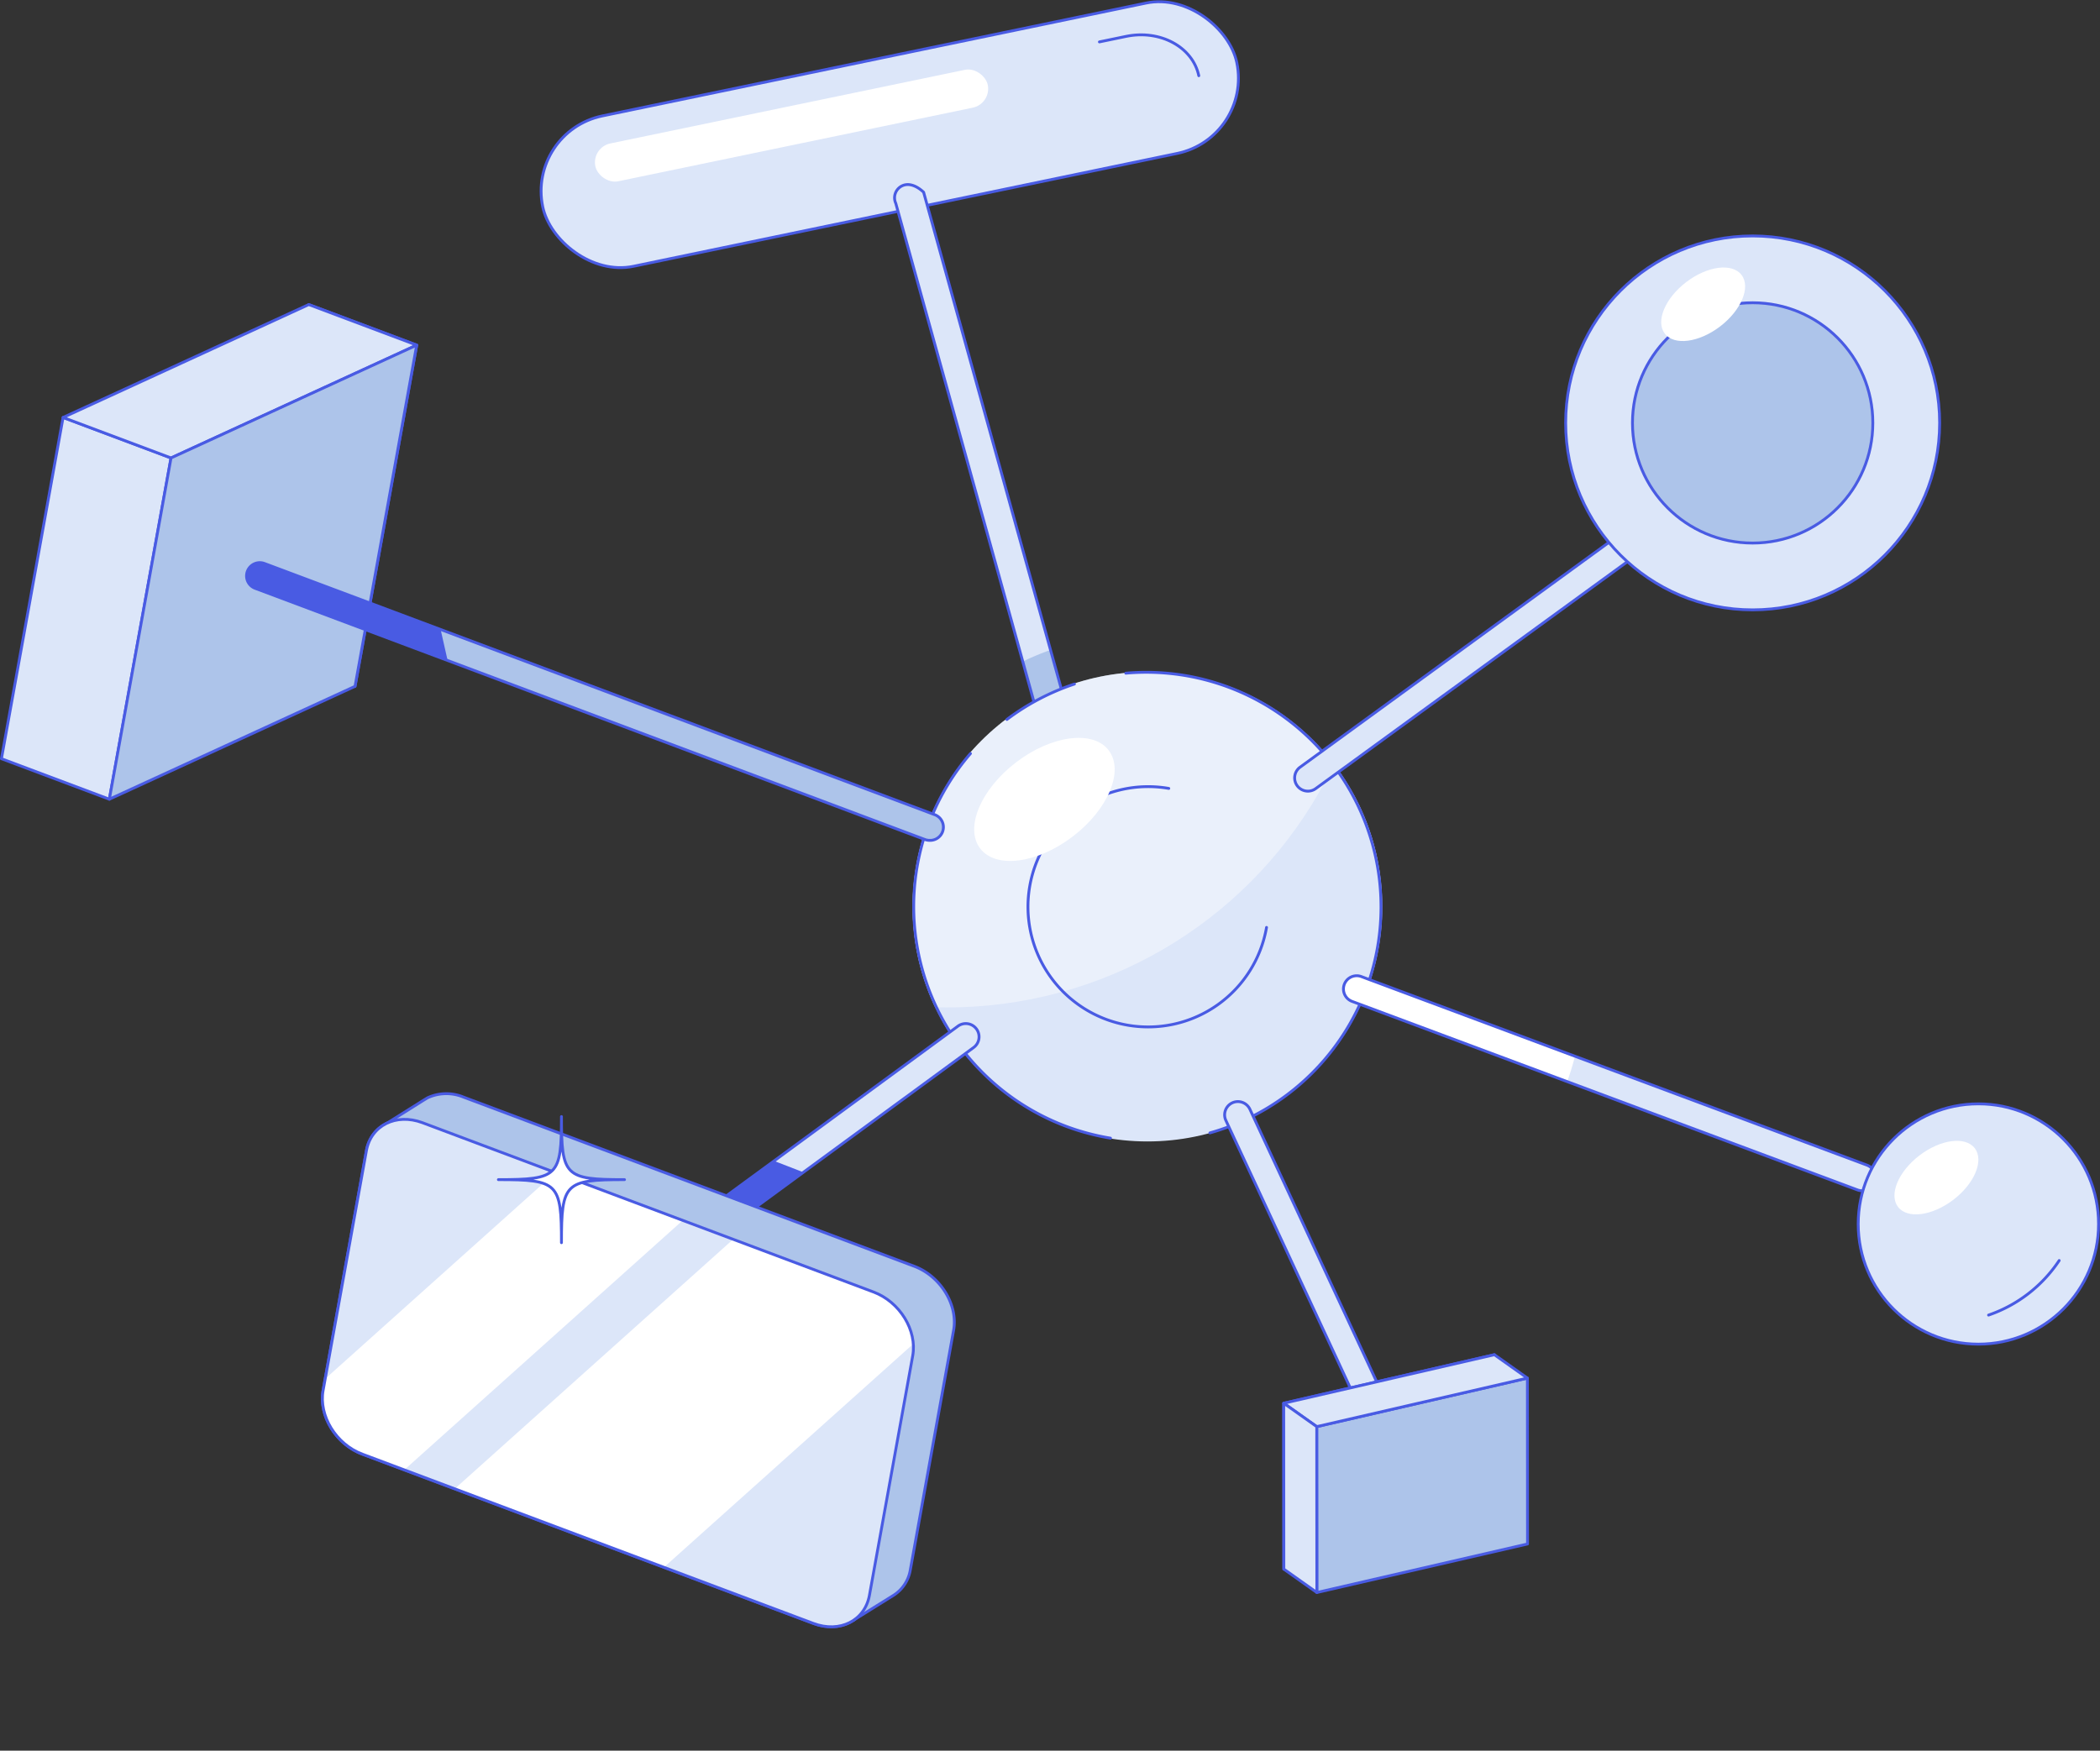 <svg xmlns="http://www.w3.org/2000/svg" xmlns:xlink="http://www.w3.org/1999/xlink" viewBox="0 0 554.64 462.48"><rect x="0" y="0" width="554.64" height="462.48" fill="#333333" stroke="none"/><defs><style>.cls-1,.cls-2{fill:#dce6f9;}.cls-1,.cls-11,.cls-16,.cls-3,.cls-5{stroke:#495be3;stroke-linecap:round;stroke-linejoin:round;stroke-width:0.75px;}.cls-3,.cls-7{fill:#adc4ea;}.cls-16,.cls-4,.cls-9{fill:#fff;}.cls-5{fill:none;}.cls-6{clip-path:url(#clip-path);}.cls-8{clip-path:url(#clip-path-2);}.cls-9{opacity:0.4;}.cls-10{clip-path:url(#clip-path-3);}.cls-11,.cls-14{fill:#495be3;}.cls-12{clip-path:url(#clip-path-4);}.cls-13{clip-path:url(#clip-path-5);}.cls-15{clip-path:url(#clip-path-6);}</style><clipPath id="clip-path"><path class="cls-1" d="M276.38,187.85a3.51,3.51,0,0,1-3.18-2L236.59,53.72a3.5,3.5,0,0,1,1.7-4.64c1.76-.82,3.84,0,5.65,1.7l36.61,132.09c-.18,1.76-.95,3.84-2.7,4.65A3.53,3.53,0,0,1,276.38,187.85Z"></path></clipPath><clipPath id="clip-path-2"><circle class="cls-2" cx="303.05" cy="239.52" r="62.02"></circle></clipPath><clipPath id="clip-path-3"><path class="cls-3" d="M245.5,222a3.57,3.57,0,0,1-1.23-.23L67.39,155.42a3.5,3.5,0,1,1,2.46-6.56l176.88,66.31A3.5,3.5,0,0,1,245.5,222Z"></path></clipPath><clipPath id="clip-path-4"><path class="cls-1" d="M491.84,314.57a3.55,3.55,0,0,1-1.23-.22L357.2,264.58a3.5,3.5,0,1,1,2.46-6.55l133.41,49.76a3.5,3.5,0,0,1-1.23,6.78Z"></path></clipPath><clipPath id="clip-path-5"><path class="cls-1" d="M185.27,328.59a3.5,3.5,0,0,1-2.07-6.33l69.72-51.11a3.5,3.5,0,1,1,4.14,5.64l-69.72,51.12A3.49,3.49,0,0,1,185.27,328.59Z"></path></clipPath><clipPath id="clip-path-6"><path class="cls-1" d="M214.84,428.87,95.73,384.16c-7-2.61-11.6-10.17-10.39-16.87L96.77,304c1.21-6.7,7.83-10,14.78-7.42l119.12,44.72c7,2.61,11.6,10.16,10.39,16.87l-11.43,63.27C228.41,428.16,221.8,431.48,214.84,428.87Z"></path></clipPath></defs><g id="Ebene_2" data-name="Ebene 2"><g id="Ebene_2-2" data-name="Ebene 2"><rect class="cls-1" x="141.38" y="15.29" width="187.23" height="40.57" rx="20.29" transform="translate(-2.32 48.52) rotate(-11.73)"></rect><rect class="cls-4" x="156.14" y="28.06" width="105.85" height="10.21" rx="5.11" transform="translate(-2.38 43.2) rotate(-11.73)"></rect><path class="cls-5" d="M290.37,11.07l7-1.45C306.4,7.74,315,12.39,316.62,20h0"></path><line class="cls-1" x1="239.76" y1="52.25" x2="274.23" y2="180.14"></line><path class="cls-2" d="M276.38,187.85a3.51,3.51,0,0,1-3.18-2L236.59,53.72a3.5,3.5,0,0,1,1.7-4.64c1.76-.82,3.84,0,5.65,1.7l36.61,132.09c-.18,1.76-.95,3.84-2.7,4.65A3.53,3.53,0,0,1,276.38,187.85Z"></path><g class="cls-6"><circle class="cls-7" cx="300.74" cy="237.98" r="70.23"></circle></g><path class="cls-5" d="M276.38,187.85a3.51,3.51,0,0,1-3.18-2L236.59,53.72a3.5,3.5,0,0,1,1.7-4.64c1.76-.82,3.84,0,5.65,1.7l36.61,132.09c-.18,1.76-.95,3.84-2.7,4.65A3.53,3.53,0,0,1,276.38,187.85Z"></path><circle class="cls-2" cx="303.05" cy="239.52" r="62.02"></circle><g class="cls-8"><ellipse class="cls-9" cx="249.34" cy="151.91" rx="113.71" ry="114.58" transform="translate(-39.67 193.34) rotate(-39.51)"></ellipse></g><path class="cls-5" d="M293.29,300.67a63,63,0,0,1-9.34-2.29,62,62,0,0,1-27.64-99.31"></path><path class="cls-5" d="M297.34,177.84a62,62,0,0,1,22.22,121.44"></path><path class="cls-5" d="M265.94,190.06a62.43,62.43,0,0,1,17.83-9.35"></path><path class="cls-5" d="M334.51,245a31.74,31.74,0,1,1-25.82-36.72"></path><ellipse class="cls-4" cx="275.85" cy="211.17" rx="21.36" ry="12.33" transform="translate(-71.55 210.91) rotate(-37.39)"></ellipse><polygon class="cls-1" points="45.17 163.07 81.55 80.46 110.06 91.17 93.77 181.31 45.17 163.07"></polygon><polygon class="cls-1" points="0.38 200.43 16.66 110.28 45.17 120.98 28.88 211.13 0.38 200.43"></polygon><polygon class="cls-1" points="16.66 110.28 81.55 80.46 110.06 91.17 45.17 120.98 16.66 110.28"></polygon><polygon class="cls-3" points="45.17 120.98 28.88 211.13 93.77 181.31 110.06 91.17 45.17 120.98"></polygon><line class="cls-3" x1="68.62" y1="152.14" x2="245.5" y2="218.45"></line><path class="cls-7" d="M245.5,222a3.57,3.57,0,0,1-1.23-.23L67.39,155.42a3.5,3.5,0,1,1,2.46-6.56l176.88,66.31A3.5,3.5,0,0,1,245.5,222Z"></path><g class="cls-10"><rect class="cls-11" x="24.38" y="91.99" width="88.24" height="128.47" transform="translate(-32.7 18.9) rotate(-12.71)"></rect></g><path class="cls-5" d="M245.5,222a3.57,3.57,0,0,1-1.23-.23L67.39,155.42a3.5,3.5,0,1,1,2.46-6.56l176.88,66.31A3.5,3.5,0,0,1,245.5,222Z"></path><line class="cls-1" x1="364.86" y1="263.35" x2="491.84" y2="311.07"></line><path class="cls-2" d="M491.84,314.57a3.55,3.55,0,0,1-1.23-.22L357.2,264.58a3.5,3.5,0,1,1,2.46-6.55l133.41,49.76a3.5,3.5,0,0,1-1.23,6.78Z"></path><g class="cls-12"><circle class="cls-4" cx="344.14" cy="260.7" r="74.12"></circle></g><path class="cls-5" d="M491.84,314.57a3.55,3.55,0,0,1-1.23-.22L357.2,264.58a3.5,3.5,0,1,1,2.46-6.55l133.41,49.76a3.5,3.5,0,0,1-1.23,6.78Z"></path><line class="cls-1" x1="326.91" y1="294.4" x2="368.56" y2="383.96"></line><path class="cls-1" d="M368.56,387.46a3.5,3.5,0,0,1-3.18-2l-41.65-89.56a3.5,3.5,0,0,1,6.35-2.94l41.65,89.56a3.49,3.49,0,0,1-1.7,4.64A3.53,3.53,0,0,1,368.56,387.46Z"></path><line class="cls-1" x1="254.99" y1="273.97" x2="185.27" y2="325.09"></line><path class="cls-2" d="M185.27,328.59a3.5,3.5,0,0,1-2.07-6.33l69.72-51.11a3.5,3.5,0,1,1,4.14,5.64l-69.72,51.12A3.49,3.49,0,0,1,185.27,328.59Z"></path><g class="cls-13"><rect class="cls-14" x="154.61" y="280.82" width="64.94" height="108.71" transform="translate(-193.05 388.46) rotate(-68.81)"></rect><rect class="cls-5" x="154.61" y="280.82" width="64.94" height="108.71" transform="translate(-193.05 388.46) rotate(-68.81)"></rect><rect class="cls-14" x="154.61" y="280.82" width="64.94" height="108.71" transform="translate(-193.05 388.46) rotate(-68.81)"></rect></g><path class="cls-5" d="M185.27,328.59a3.5,3.5,0,0,1-2.07-6.33l69.72-51.11a3.5,3.5,0,1,1,4.14,5.64l-69.72,51.12A3.49,3.49,0,0,1,185.27,328.59Z"></path><line class="cls-1" x1="433.55" y1="141.3" x2="345.43" y2="205.46"></line><path class="cls-1" d="M345.43,209a3.5,3.5,0,0,1-2.07-6.32l88.12-64.16a3.5,3.5,0,1,1,4.14,5.64l-88.13,64.17A3.49,3.49,0,0,1,345.43,209Z"></path><circle class="cls-1" cx="522.52" cy="323.35" r="31.74"></circle><circle class="cls-1" cx="462.9" cy="111.72" r="49.39"></circle><circle class="cls-3" cx="462.9" cy="111.72" r="31.74"></circle><ellipse class="cls-4" cx="449.82" cy="80.36" rx="12.76" ry="7.37" transform="translate(43.64 289.68) rotate(-37.39)"></ellipse><ellipse class="cls-4" cx="511.43" cy="311.07" rx="12.76" ry="7.37" transform="translate(-83.8 374.5) rotate(-37.39)"></ellipse><polygon class="cls-3" points="394.72 401.7 394.69 357.88 339.05 370.7 339.08 414.52 394.72 401.7"></polygon><polygon class="cls-3" points="403.44 407.88 403.41 364.06 347.77 376.88 347.8 420.7 403.44 407.88"></polygon><polygon class="cls-1" points="403.41 364.06 394.69 357.88 339.05 370.7 347.77 376.88 403.41 364.06"></polygon><polygon class="cls-1" points="347.8 420.7 347.77 376.88 339.05 370.7 339.08 414.52 347.8 420.7"></polygon><path class="cls-3" d="M251.86,351.43,240.43,414.7a9.84,9.84,0,0,1-4.46,6.76l-10.18,6.33c-2.83,2.09-6.83,2.62-10.94,1.08L95.74,384.16c-7-2.61-11.61-10.16-10.4-16.87L96.78,304a9.77,9.77,0,0,1,5.57-7.37l9-5.65,1.54-.95a11.81,11.81,0,0,1,9.51-.21l119.11,44.71C248.42,337.16,253.07,344.72,251.86,351.43Z"></path><line class="cls-5" x1="102.35" y1="296.65" x2="101.15" y2="297.41"></line><line class="cls-5" x1="225.79" y1="427.79" x2="225.47" y2="427.99"></line><path class="cls-2" d="M214.84,428.87,95.73,384.16c-7-2.61-11.6-10.17-10.39-16.87L96.77,304c1.21-6.7,7.83-10,14.78-7.42l119.12,44.72c7,2.61,11.6,10.16,10.39,16.87l-11.43,63.27C228.41,428.16,221.8,431.48,214.84,428.87Z"></path><g class="cls-15"><rect class="cls-4" x="155.24" y="269.47" width="52.32" height="208.13" transform="translate(338.45 -10.87) rotate(48.13)"></rect><rect class="cls-4" x="121.48" y="235.44" width="31.86" height="208.13" transform="translate(298.48 10.57) rotate(48.13)"></rect></g><path class="cls-5" d="M214.84,428.87,95.73,384.16c-7-2.61-11.6-10.17-10.39-16.87L96.77,304c1.21-6.7,7.83-10,14.78-7.42l119.12,44.72c7,2.61,11.6,10.16,10.39,16.87l-11.43,63.27C228.41,428.16,221.8,431.48,214.84,428.87Z"></path><path class="cls-16" d="M164.94,311.63c-15.77,0-16.65.88-16.65,16.66,0-15.78-.87-16.66-16.66-16.66,15.79,0,16.66-.87,16.66-16.66C148.29,310.76,149.17,311.63,164.94,311.63Z"></path><path class="cls-5" d="M525.21,347.41A36.71,36.71,0,0,0,543.86,333"></path></g></g></svg>